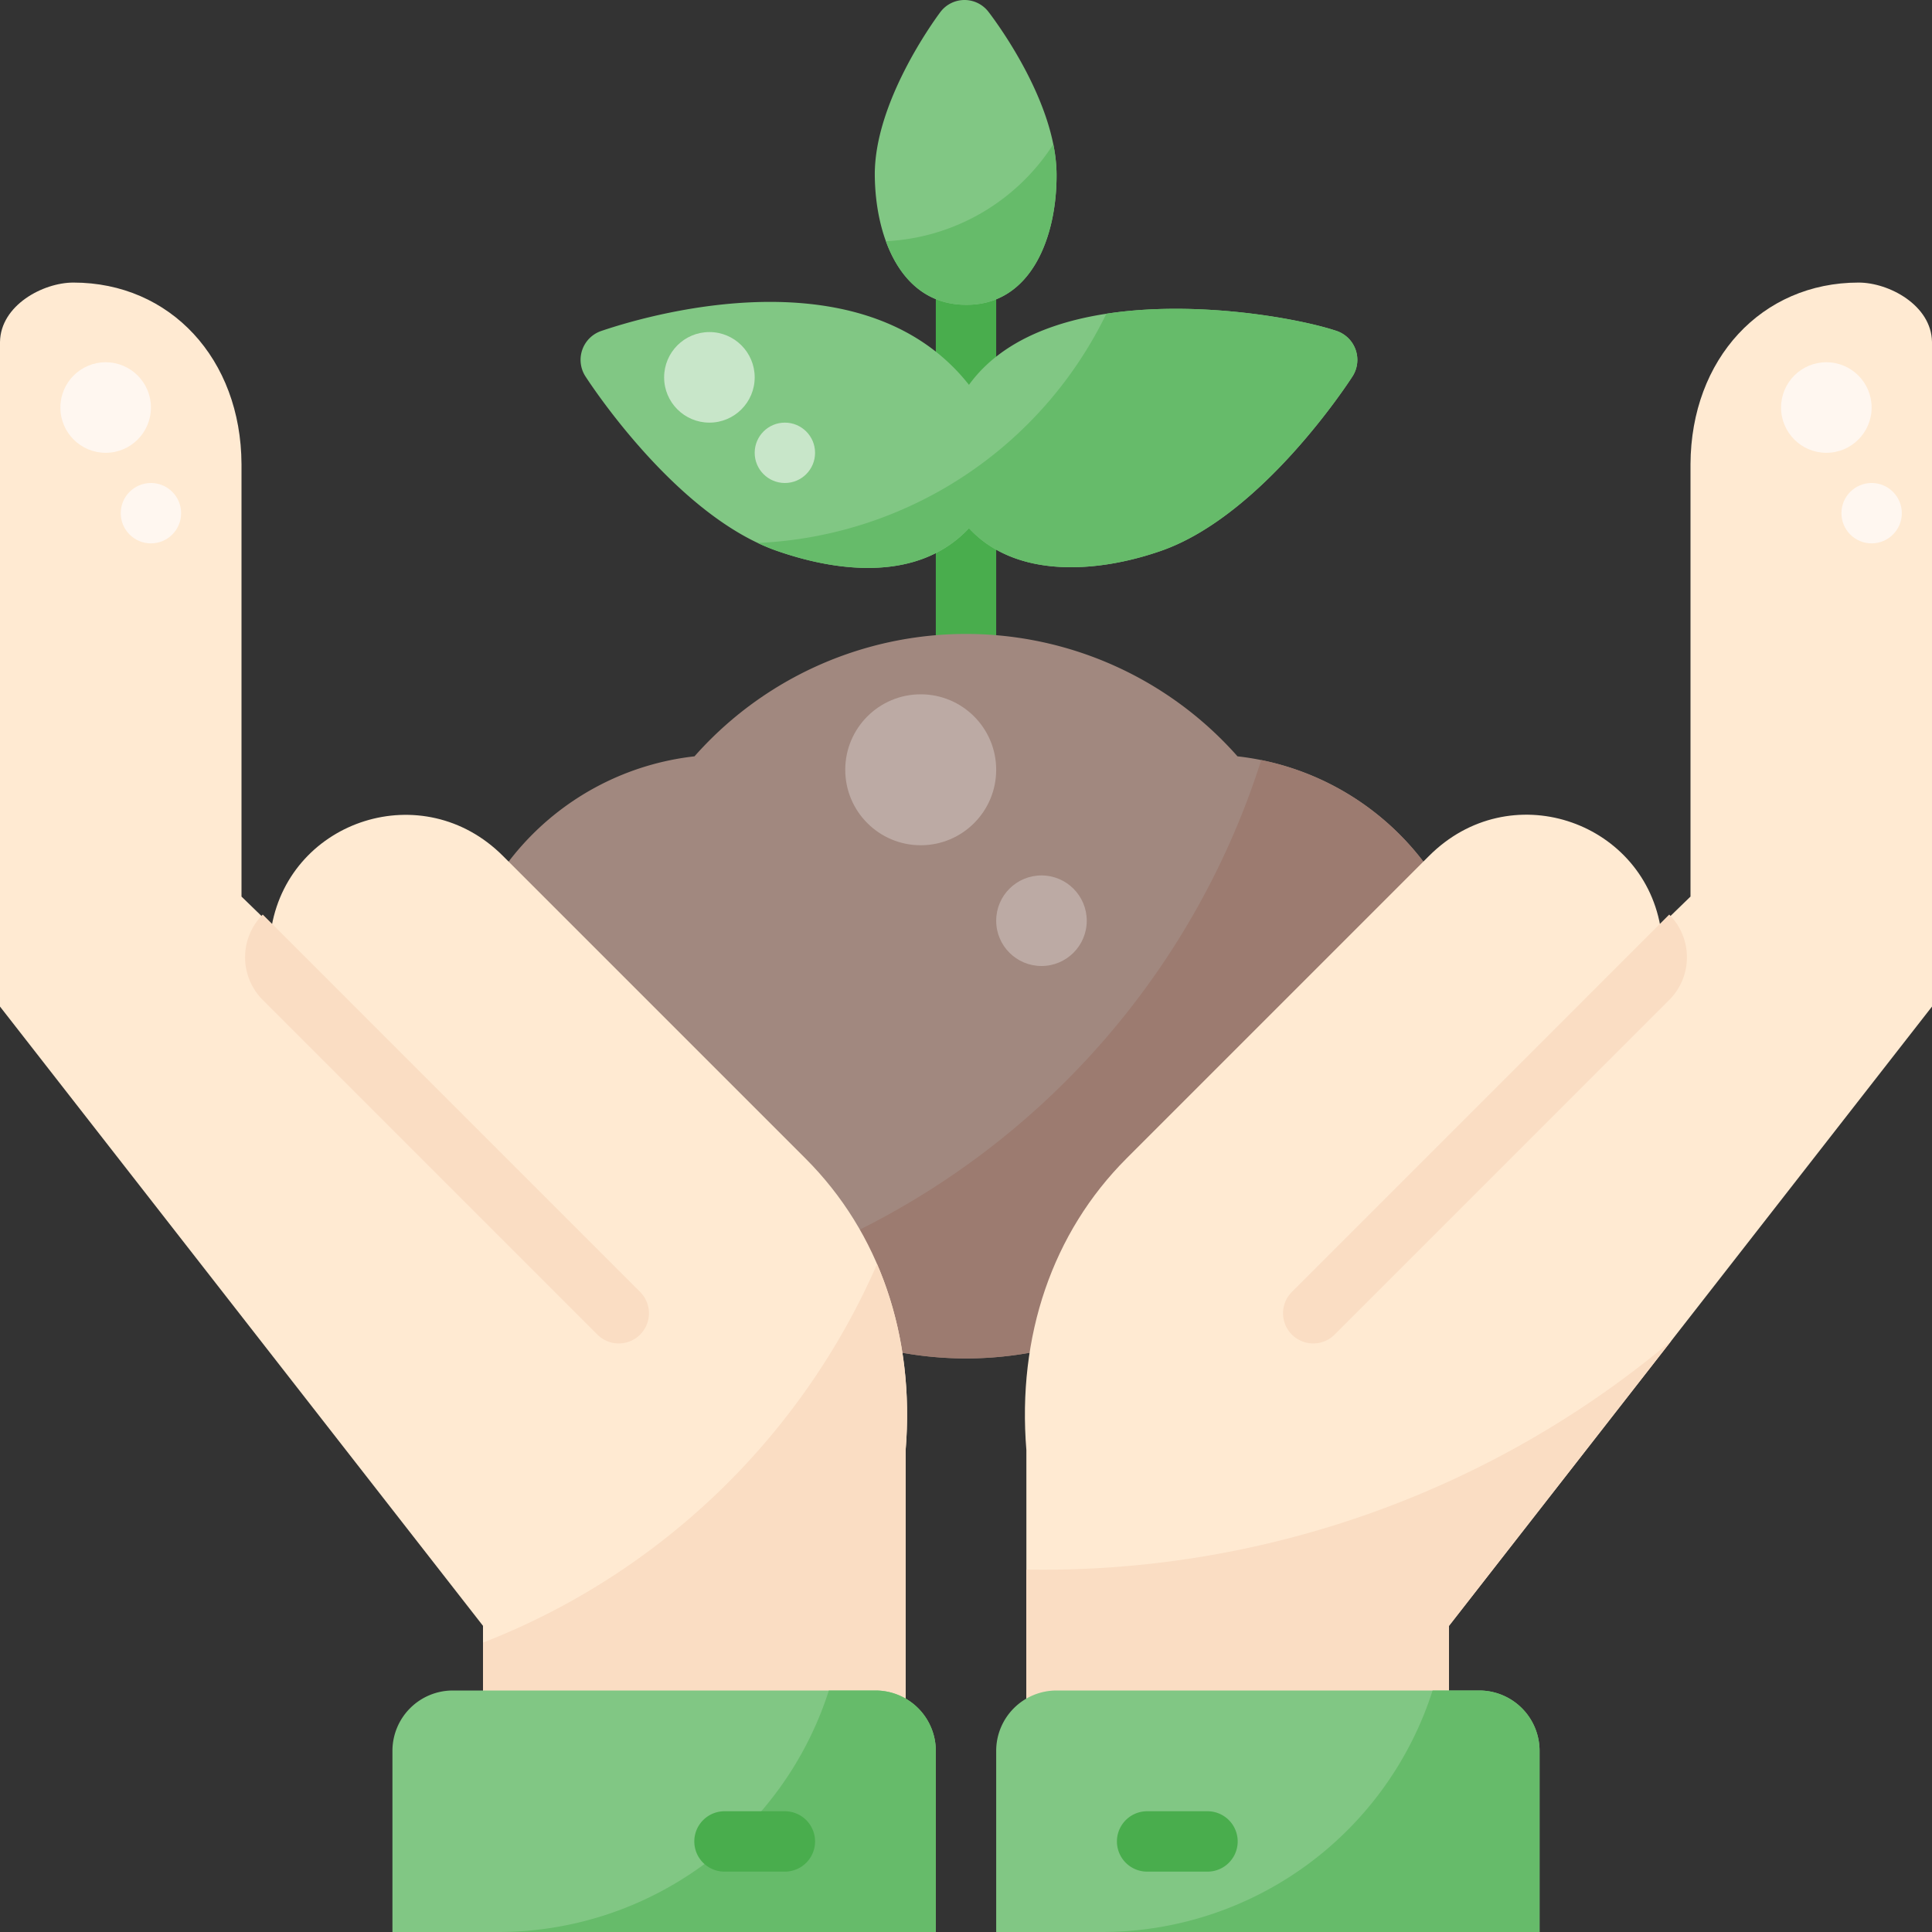 <?xml version="1.0" encoding="UTF-8"?> <svg xmlns="http://www.w3.org/2000/svg" xmlns:xlink="http://www.w3.org/1999/xlink" xmlns:svgjs="http://svgjs.com/svgjs" version="1.1" width="512" height="512" x="0" y="0" viewBox="0 0 512 512" style="enable-background:new 0 0 512 512" xml:space="preserve"><rect x="0" y="0" width="512" height="512" fill="#333333" stroke="none"/><g><g id="Planting-3" data-name="Planting"><g id="Flat"><path d="m248 72.769h16v111.231h-16z" fill="#49AD4D" data-original="#49ad4d"></path><path d="m256 360a96.288 96.288 0 0 1 -54.062-16.686c-43.145 5.962-81.938-27.65-81.938-71.314a72.1 72.1 0 0 1 64.05-71.564 96.018 96.018 0 0 1 143.9 0 72.1 72.1 0 0 1 64.05 71.564c0 43.314-39.026 77.344-81.937 71.314a96.293 96.293 0 0 1 -54.063 16.686z" fill="#A1887F" data-original="#a1887f"></path><path d="m334.242 201.422a210.357 210.357 0 0 1 -154.375 141.54 71.839 71.839 0 0 0 22.071.352 95.924 95.924 0 0 0 108.125 0c42.911 6.03 81.937-28 81.937-71.314a72.115 72.115 0 0 0 -57.758-70.578z" fill="#9C7B70" data-original="#9c7b70"></path><path d="m240 464h-112v-33.138l-128-164.111v-176.139c.166-9.745 11.435-15.728 19.441-15.728 25.693 0 44.433 20.228 44.558 48.1v114.616l8.011 7.776c5.125-28.175 40.131-39.689 61.269-18.552l80.2 80.2c19.587 19.588 29 47.021 26.524 77.275z" fill="#FFEAD2" data-original="#ffead2"></path><path d="m384 464h-112v-79.71c-2.476-30.254 6.937-57.687 26.524-77.275l80.2-80.2c21.281-21.28 56.169-9.488 61.269 18.552l8.007-7.767v-114.581c.125-27.907 18.865-48.135 44.558-48.135 8.006 0 19.275 5.983 19.441 15.728v176.139l-127.999 164.111z" fill="#FFEAD2" data-original="#ffead2"></path><g fill="#FADDC3"><path d="m272 415.949v48.051h112v-33.138l58.9-75.512a258.822 258.822 0 0 1 -170.9 60.599z" fill="#FADDC3" data-original="#faddc3"></path><path d="m128 435.315v28.685h112v-79.71c1.452-17.74-1.19-34.508-7.568-49.3a188.622 188.622 0 0 1 -104.432 100.325z" fill="#FADDC3" data-original="#faddc3"></path><path d="m442.365 242.37-100 100a8 8 0 1 0 11.314 11.315l88.686-88.685a16 16 0 0 0 0-22.629z" fill="#FADDC3" data-original="#faddc3"></path><path d="m169.635 342.37-100-100a16 16 0 0 0 0 22.629l88.686 88.686a8 8 0 1 0 11.314-11.315z" fill="#FADDC3" data-original="#faddc3"></path></g><path d="m408 512h-144v-48a16 16 0 0 1 16-16h112a16 16 0 0 1 16 16z" fill="#81C784" data-original="#81c784"></path><path d="m320 496h-16a8 8 0 0 1 0-16h16a8 8 0 0 1 0 16z" fill="#49AD4D" data-original="#49ad4d"></path><path d="m248 512h-144v-48a16 16 0 0 1 16-16h112a16 16 0 0 1 16 16z" fill="#81C784" data-original="#81c784"></path><path d="m392 448h-12.345a92.035 92.035 0 0 1 -87.655 64h116v-48a16 16 0 0 0 -16-16z" fill="#66BB6A" data-original="#66bb6a"></path><path d="m232 448h-12.345a92.035 92.035 0 0 1 -87.655 64h116v-48a16 16 0 0 0 -16-16z" fill="#66BB6A" data-original="#66bb6a"></path><path d="m208 496h-16a8 8 0 0 1 0-16h16a8 8 0 0 1 0 16z" fill="#49AD4D" data-original="#49ad4d"></path><circle cx="244" cy="204" fill="#BCAAA4" r="20" data-original="#bcaaa4"></circle><circle cx="276" cy="244" fill="#BCAAA4" r="12" data-original="#bcaaa4"></circle><path d="m354.346 87.748c-14.97-5.1-76.2-15.289-97.558 14.239-26.826-34.019-81.088-19.854-97.558-14.239a8.084 8.084 0 0 0 -4.152 11.888c.964 1.505 23.927 36.955 50.762 46.327 17.5 6.111 38.108 7.758 50.948-5.99 12.352 13.395 33.955 11.925 50.948 5.99 26.835-9.372 49.8-44.822 50.762-46.327a8.1 8.1 0 0 0 -4.152-11.888z" fill="#81C784" data-original="#81c784"></path><path d="m256.02 80.769c-17.356 0-24.059-18.075-24.19-34.3-.155-19.212 15.57-40.849 17.363-43.253a8 8 0 0 1 12.746-.1c1.832 2.375 17.9 23.756 18.059 42.965.135 16.637-6.688 34.691-23.807 34.691z" fill="#81C784" data-original="#81c784"></path><path d="m234.778 63.93c3.467 9.51 10.193 16.839 21.242 16.839h.171c17.119 0 23.942-18.054 23.807-34.691a41.606 41.606 0 0 0 -.868-7.851 55.95 55.95 0 0 1 -44.352 25.703z" fill="#66BB6A" data-original="#66bb6a"></path><path d="m354.346 87.748c-9.344-3.186-36.712-8.351-61.157-4.6a108.018 108.018 0 0 1 -92.384 60.742 51.48 51.48 0 0 0 5.035 2.075c17.5 6.111 38.108 7.758 50.948-5.99 12.352 13.395 33.955 11.924 50.948 5.99 26.835-9.372 49.8-44.822 50.762-46.327a8.1 8.1 0 0 0 -4.152-11.89z" fill="#66BB6A" data-original="#66bb6a"></path><circle cx="188" cy="100" fill="#C8E6C9" r="12" data-original="#c8e6c9"></circle><circle cx="208" cy="120" fill="#C8E6C9" r="8" data-original="#c8e6c9"></circle><circle cx="28" cy="108" fill="#FFF7F0" r="12" data-original="#fff7f0"></circle><circle cx="40" cy="136" fill="#FFF7F0" r="8" data-original="#fff7f0"></circle><circle cx="484" cy="108" fill="#FFF7F0" r="12" data-original="#fff7f0"></circle><circle cx="496" cy="136" fill="#FFF7F0" r="8" data-original="#fff7f0"></circle></g></g></g></svg> 